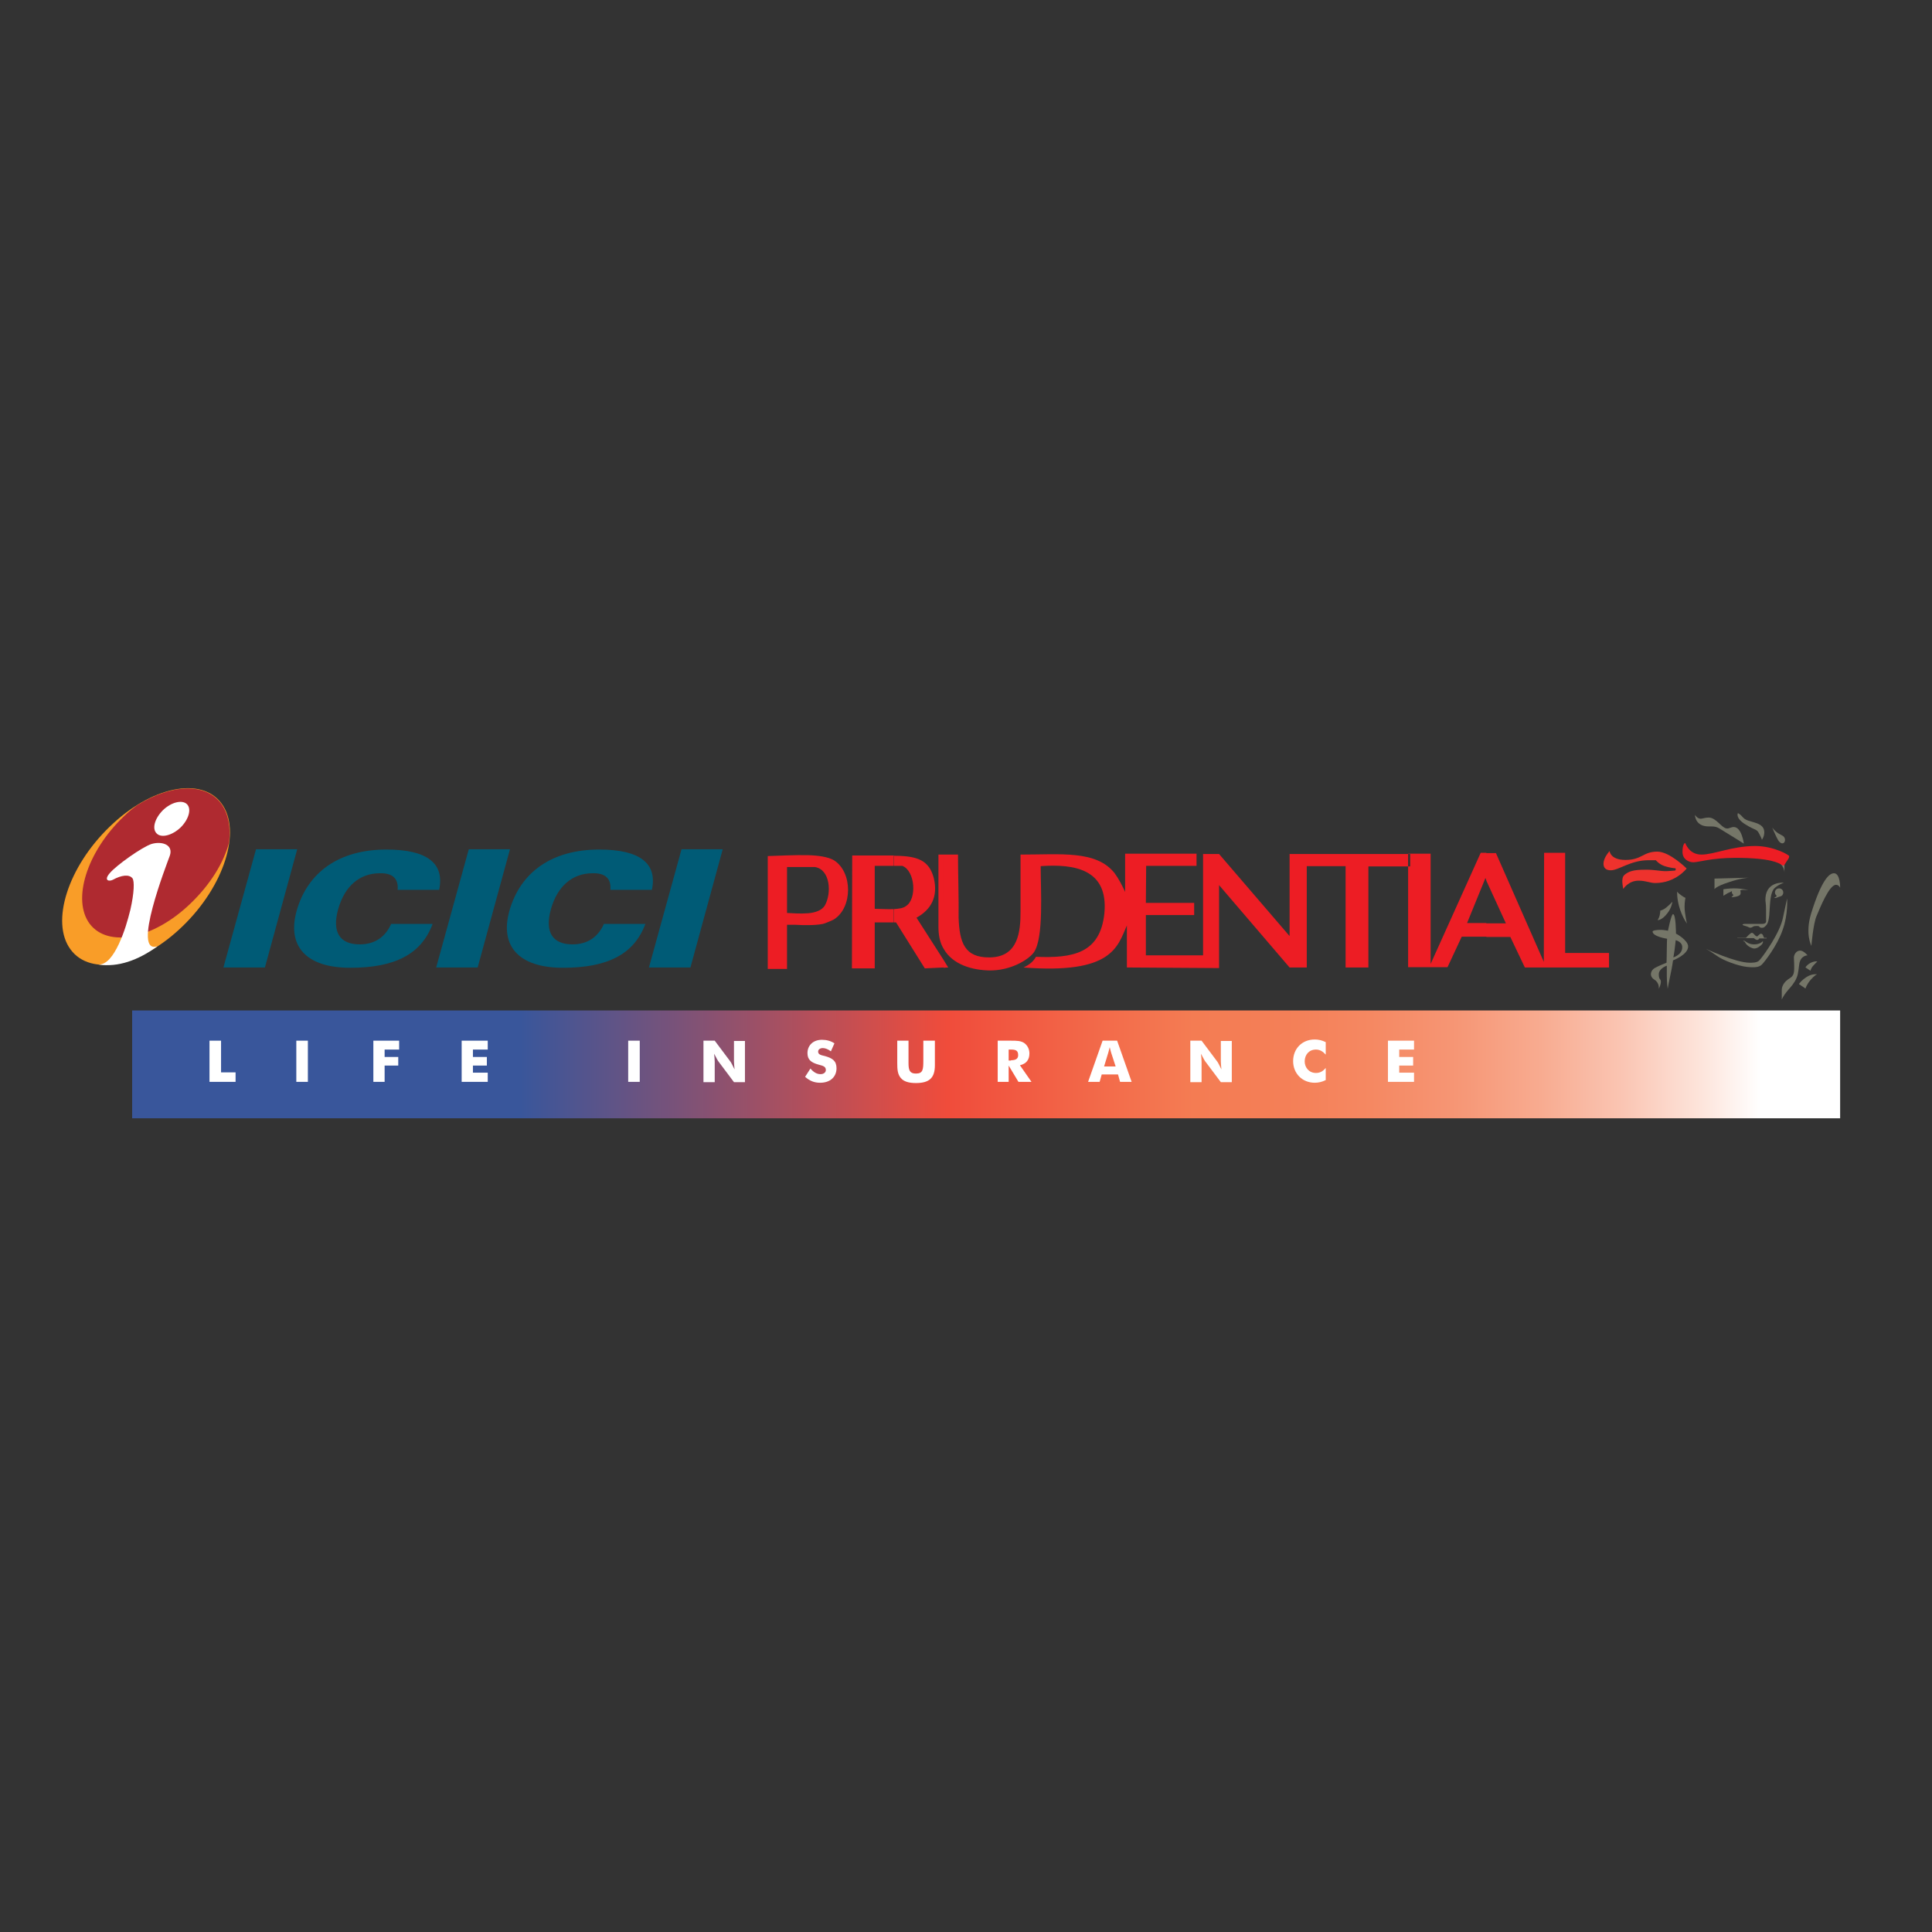 <?xml version="1.0" encoding="utf-8"?>
<!-- Generator: Adobe Illustrator 19.2.1, SVG Export Plug-In . SVG Version: 6.00 Build 0)  -->
<svg version="1.1" id="layer" xmlns="http://www.w3.org/2000/svg" xmlns:xlink="http://www.w3.org/1999/xlink" x="0px" y="0px"
	 viewBox="0 0 652 652" style="enable-background:new 0 0 652 652;" xml:space="preserve">
<rect x="0" y="0" width="652" height="652" fill="#333333" stroke="none"/>
<style type="text/css">
	.st0{fill:#ED1D24;}
	.st1{fill:#757668;}
	.st2{fill:#EE322D;}
	.st3{clip-path:url(#SVGID_2_);fill:url(#SVGID_3_);}
	.st4{fill:#005B76;}
	.st5{fill-rule:evenodd;clip-rule:evenodd;fill:#005B76;}
	.st6{fill-rule:evenodd;clip-rule:evenodd;fill:#F99D28;}
	.st7{fill-rule:evenodd;clip-rule:evenodd;fill:#AF2A30;}
	.st8{fill-rule:evenodd;clip-rule:evenodd;fill:#FFFFFF;}
	.st9{fill:#FFFFFF;}
</style>
<g>
	<path class="st0" d="M504.8,287.8l16.2,36.8l0.1-36.8h7.1v33.8H543v4.9h-28.4l-4.9-10.3h-8.1v-4.6h6.6l-6.6-14.4v-9.3H504.8z
		 M501.6,316.1h-8.3l-4.8,10.3h-13.3v-38.3h7.6v37.2l16.9-37.5h1.9v9.3l-0.3-0.8l-6.2,15.2h6.5V316.1z M318.4,326.6v-2.7l1.6,2.6
		L318.4,326.6z M318.4,320.1c3.1,5.6,10,7.3,15.5,7.4c6.9,0.1,13-3.4,15-6.1c3.4-4.9,2.3-21,2.3-29.1c11.4-0.8,22.9,1,21.5,15.9
		c-1.4,13.6-10.7,15.2-23.1,14.7c-0.8,1.5-2.2,2.7-4.2,3.6c29.9,2.3,31.7-6.9,34.9-14.2v14.2l31.1,0.2v-28l23.8,27.8h5.8v-34.2h13.1
		v34.2h7.7v-34.1h14.1v-4.2h-40.7v27.7l-23.8-27.7H406v34.2h-19.3v-13.6H403v-4.1h-16.3l0.1-12.5h17v-4.1h-24.1v12.9
		c-1-2.2-2.2-4.5-3.6-6.4c-6.2-7.7-18-6.2-31.7-6.2v19.2c0,6.5-0.6,15.4-10.4,15.5c-8.5,0.1-10.2-5-10.5-13.5
		c0.1-5.7-0.2-15-0.2-21.2h-4.9V320.1z M318.4,288.5v31.6c-1.2-2-1.7-4.4-1.7-7.4v-24.3H318.4z M318.4,323.9l-9.1-14.2
		c4.9-2.7,7.4-7.1,5.8-13.5c-1.6-5.9-5.5-7.3-12.9-7.4h-0.6v3.4h2.9c4.4,1.7,5,11.3,1.2,13.6c-0.9,0.7-2.4,0.9-4.1,1v4.5h0.8
		l9.7,15.5l6.3-0.3V323.9z M301.7,288.8v3.4h-6.5v14.5c1.5,0,4.2,0.2,6.5,0.1v4.5h-6.5v15.5h-7.7l0.1-38.1H301.7z M272.7,312.2
		c1.7,0,3.5-0.1,5-0.4c0.6-0.1,3.4-1.3,3.7-1.5c6.4-4,6.4-16,0-20c-1.9-1.1-5.1-1.6-8.7-1.7v4h2.3c5.2,0.8,5.7,8.8,3.4,12.9
		c-1,1.8-3.4,2.5-5.7,2.7V312.2z M272.7,288.6v4h-7.1v15.5c1.7,0.1,4.5,0.3,7.1,0.1v4c-1.4,0-2.8,0-4.1-0.1h-3v14.9h-6.5v-38.1
		C262.9,288.8,268.1,288.5,272.7,288.6"/>
	<path class="st1" d="M566,300.9c0,0,0.2,0.4,1.3,1.2c1.1,0.8,1.5,0.9,1.5,0.9s-0.3,1.2-0.3,3.1c0,2,0.8,5.7,0.8,5.6
		c0-0.1-1.2-1.5-2.3-4.7C565.8,303.4,566,300.9,566,300.9"/>
	<path class="st1" d="M559.4,310.5c0,0,0.5-0.7,0.7-1.6c0.2-0.9,0.2-1.6,0.2-1.6s0.9-0.1,2.1-1.1c1.2-1,2-1.9,2-1.9
		s-0.3,2.2-1.7,3.9C560.8,310.7,559.4,310.5,559.4,310.5"/>
	<path class="st1" d="M564.6,308.5c1,0,1,6.7,1,6.6c0-0.1,4.1,2.2,4.1,4.3c0,2.8-5.1,4.7-5.1,4.7s-0.3,2.3-0.8,4.5
		c-0.5,2.2-1,5.1-1,5.1s-0.3-2.2-0.3-4.4v-3.4c0,0-2.7,0.9-2.7,2.9s0.7,1.4,0.7,2.5s-0.7,2.4-0.7,2.4s0.3-2-1.5-3.1
		c-1.8-1.1-1.3-3.1,0.1-3.9c1.4-0.8,4-1.8,4-1.8s0.1-1.9,0.1-4.4c0-2.5,0.1-3.7,0.1-3.7s-4.8-0.7-4.9-2.4c0-0.4,1.3-0.6,2.8-0.6
		c1.1,0,2.4,0.3,2.4,0.3S564,308.5,564.6,308.5 M565.5,317.3c0,0-0.2,2-0.4,3.5c-0.2,1.5-0.4,2.3-0.4,2.3s2.9-0.9,3-3.2
		C567.9,317.8,565.5,317.3,565.5,317.3"/>
	<path class="st1" d="M578.6,296.5v3.6c0,0,0.3-0.9,4.6-2.3c4.3-1.5,7-1.6,7-1.6L578.6,296.5z"/>
	<path class="st1" d="M581.6,302.3v-2.2c0,0,1.8-0.3,3.5-0.3c3,0,4.9,0.6,4.9,0.6s-0.9-0.1-1.7-0.1s-1,0.2-1,0.2s0.5,1.4-0.5,1.8
		c-1,0.4-1.1,0.3-1.5,0.4c-0.4,0.1-1,0.1-1,0.1l0.6-0.6c0,0,0.2-0.1-0.2-0.5c-0.4-0.4-0.2-1-0.2-1s-0.4,0.3-1.4,0.7
		C582.3,301.9,581.6,302.3,581.6,302.3"/>
	<path class="st1" d="M586.3,316.5h2.9c0,0,1.5-1.7,2-1.7c0.7,0,1,1.2,1.8,1.2c0.2,0,0.8-0.9,1.3-0.9c0.8,0,0.8,1.4,1.1,1.4h0.8v0.2
		h-2.5c0,0-0.2,0.5-0.7,0.5c-0.5,0-1.1-0.6-1.1-0.6h-5.6V316.5z"/>
	<path class="st1" d="M594.9,317.6c0,0-0.8,1.1-2.9,1.1c-1.8,0-2.6-0.8-3.1-1.1c0,0,0,0,0,0c-0.1-0.1-0.3-0.1-0.5-0.1
		c-0.2,0-0.1,0.2,0.1,0.2c0.2,0,0.2,0.1,0.3,0.1c0,0,0,0,0,0l0,0c0.1,0.2,0.2,0.4,0.5,0.8c0.7,0.9,2.1,1.5,2.7,1.5
		c0.6,0,1.3-0.2,2.4-1.2C595.2,318.1,594.9,317.6,594.9,317.6"/>
	<path class="st1" d="M575.7,320.2c0,0,10,4.7,14.8,4.7c2.8,0,3-0.5,3.9-1.6c0.9-1.1,6.3-8.5,7.3-13.6c1.1-5.1,1.4-6.5,1.4-6.5
		s0.4,5.4-1.5,10.6c-1.8,5.3-6.1,10.8-7,11.7c-0.9,0.9-2.3,1.1-5.1,0.8c-2.8-0.3-7.9-2.1-10.2-3.8
		C576.9,320.8,575.7,320.2,575.7,320.2"/>
	<path class="st1" d="M601.3,337.3v-3.2c0-1.3,0.8-2.6,2-3.5c1.2-0.9,2.2-1,2.2-3.8c0-2.7-0.1-2.4-0.1-3.6s0.9-2.4,2.1-2.4
		c1.2,0,2.5,1.6,2.5,1.6s-2.4,0-2.8,3s-0.4,3.9-1.5,5.8c-1.1,1.8-2.1,2.6-2.9,3.7C601.9,336,601.3,337.3,601.3,337.3"/>
	<path class="st1" d="M609.3,326.5l1.7,1.1c0,0,0.1-0.8,1-1.8s1.3-1.3,1.3-1.3s-0.6-0.3-2.2,0.4
		C609.6,325.7,609.3,326.5,609.3,326.5"/>
	<path class="st1" d="M607.1,332.1l2.2,1.5c0,0,0.4-1.4,1.8-3c1.3-1.5,2.1-1.8,2.1-1.8s-1.6-0.3-3.5,0.9
		C607.7,331,607.1,332.1,607.1,332.1"/>
	<path class="st1" d="M621,299.6c0,0,0.1-4.9-2.1-4.9c-1.6,0-4.2,2.3-7.7,13.6c-2.1,6.9,0.1,10.9,0.1,10.9s0.6-7.6,1.8-10.2
		c1.1-2.6,4.2-10.4,6.5-10.4C620.6,298.6,621,299.6,621,299.6"/>
	<path class="st1" d="M602,297.9c0,0-5.8-0.6-6.2,5.1c-0.1,1.5,0.2,1.4,0.2,4c0,2.6,0,2.7,0,3.3c0,0.6,0.3,1.5-1.4,1.5h-5.9
		c-0.6,0-0.9,0.3-0.3,0.5c0.7,0.2,1,0.3,1.5,0.5c0.5,0.3,0.9,0.4,1.4,0.1c0.4-0.2,0.5-0.4,1.4-0.4c0.9,0,0.8,0,1.1,0.3
		c0.3,0.3,0.4,0.3,0.9,0.3c0.5,0,0.8-0.2,1.4-0.9c0.6-0.6,1-2.3,1.1-5.2c0.2-2.9,0.3-5.4,1.4-7C599.9,298.6,602,297.9,602,297.9"/>
	<path class="st1" d="M601.8,301.2c0-0.8-0.6-1.4-1.4-1.4c-0.8,0-1.4,0.6-1.4,1.4c0,0.4,0.2,0.8,0.6,1.1c0,0.1-0.1,0.1-0.1,0.2
		c-0.3,0.3-0.8,0.5-0.8,0.5s0.4,0.2,1-0.1c0.3-0.1,0.6-0.2,0.8-0.3c0.1,0,0.2,0,0.3-0.1c0,0,0,0,0,0l0,0
		C601.4,302.4,601.8,301.9,601.8,301.2"/>
	<path class="st1" d="M602.2,294.5V291l-3-0.6c0,0,1.6,0.6,2.3,1.9C602.2,293.3,602.2,294.5,602.2,294.5"/>
	<path class="st0" d="M603.8,288.9c0,0.6-0.2,0.9-0.8,1.7c-0.6,0.8-0.8,1.9-1.7,1.3c-0.9-0.6-3.6-2.4-15.7-2.4
		c-7.9,0-12.5,1.5-14.1,1.5c-1.6,0-3.7-1-3.7-3.5c0-2.5,0.7-3,0.9-3c0.1,0,1.2,3.9,5.5,3.9c4.3,0,10.3-2.9,18.3-2.9
		C598.9,285.6,603.8,288.6,603.8,288.9"/>
	<path class="st1" d="M588.5,284.7c0,0-0.7-5.6-3.4-5.6c-0.9,0-1.5,0.5-2.2,0.5c-1.9,0-3.6-3.7-6.3-3.7c-1.2,0-2,0.4-2.7,0.4
		c-1.1,0-1.9-1.3-1.9-1.3s0,3.9,4.6,3.9c1.1,0,2.3-0.1,3.5,0.6C584.9,282.4,588.5,284.7,588.5,284.7"/>
	<path class="st1" d="M586.5,274.4c0,0-1,1.6,2.5,3.8c3.5,2.2,3.8,1.4,4.7,3.2c0.9,1.7,0.9,2,0.9,2s0.8-1,0.8-2.5
		c0-1.6-0.9-2.6-3.2-3.3c-2.3-0.7-2.6-0.7-3.5-1.3c-0.4-0.3-0.7-0.7-1.1-1.1C587.1,274.7,586.5,274.4,586.5,274.4"/>
	<path class="st1" d="M598.1,279.3c0,0,0.5,1.3,1,2.3c0.5,1,1.2,3,2.4,3c1.1,0,1.3-2,0-2.6c-1.3-0.7-1.6-0.9-2.2-1.4
		C598.6,280,598.1,279.3,598.1,279.3"/>
	<path class="st2" d="M569.2,293.1c0,0-5.7-5.7-9.9-5.7c-4.8,0-5.2,2.8-10.7,2.8h-0.1c-5.1,0-5.3-3-5.3-3s-1.3,1.4-1.8,2.9
		c-0.6,1.7-0.3,3.6,2.2,3.6c2.7,0,6.7-3.4,12.7-3.4h2.5c0,0,1.1,1.4,3,2c1.9,0.6,3.2,0.7,3.5,0.7c0.3,0,0.3,0.8-0.1,0.8
		c-0.4,0-2,0.2-3.3,0.2c-1.3,0-3.7-0.5-6.2-0.5s-4.8,0.1-6.4,1c-1.6,0.9-1.7,1.5-1.8,2.5c-0.1,1,0.3,3,0.3,3s1.7-2.8,5.2-2.8
		c2.5,0,3.8,0.8,5.6,0.8C565.5,298,569.2,293.1,569.2,293.1"/>
</g>
<g>
	<defs>
		<rect id="SVGID_1_" x="44.6" y="341" width="576.4" height="36.4"/>
	</defs>
	<clipPath id="SVGID_2_">
		<use xlink:href="#SVGID_1_"  style="overflow:visible;"/>
	</clipPath>
	
		<linearGradient id="SVGID_3_" gradientUnits="userSpaceOnUse" x1="-270.543" y1="751.447" x2="-263.66" y2="751.447" gradientTransform="matrix(83.741 0 0 -81.631 22700.256 61700.531)">
		<stop  offset="0" style="stop-color:#39569B"/>
		<stop  offset="0.227" style="stop-color:#39569B"/>
		<stop  offset="0.321" style="stop-color:#7B5278"/>
		<stop  offset="0.477" style="stop-color:#F04C3B"/>
		<stop  offset="0.621" style="stop-color:#F47C53"/>
		<stop  offset="0.675" style="stop-color:#F47F57"/>
		<stop  offset="0.725" style="stop-color:#F58862"/>
		<stop  offset="0.775" style="stop-color:#F69675"/>
		<stop  offset="0.824" style="stop-color:#F8AB90"/>
		<stop  offset="0.872" style="stop-color:#FAC5B3"/>
		<stop  offset="0.919" style="stop-color:#FDE5DC"/>
		<stop  offset="0.953" style="stop-color:#FFFFFF"/>
		<stop  offset="1" style="stop-color:#FFFFFF"/>
	</linearGradient>
	<rect x="44.6" y="341" class="st3" width="576.4" height="36.4"/>
</g>
<polygon class="st4" points="75.4,326.5 86.4,286.6 100.3,286.6 89.4,326.5 "/>
<polygon class="st4" points="147.2,326.5 158.2,286.6 172.1,286.6 161.2,326.5 "/>
<polygon class="st4" points="219,326.5 230,286.6 243.9,286.6 233,326.5 "/>
<g>
	<path class="st5" d="M134.2,300.3h14c1.9-9-4.1-13.6-17.8-13.6c-15.9,0-26.6,7.6-30.3,20.7c-3.3,11.9,3.2,19.2,18.1,19.2
		c15.1,0,24-4.6,27.8-14.8h-14c-2,4.5-5.6,6.9-10.6,6.9c-6.8,0-9.4-4.2-7.3-11.8c2.2-7.9,7.3-12.2,14.1-12.2
		C132.5,294.6,134.5,296.5,134.2,300.3"/>
	<path class="st5" d="M206,300.3h14c1.9-9-4.1-13.6-17.8-13.6c-15.9,0-26.6,7.6-30.3,20.7c-3.3,11.9,3.2,19.2,18.1,19.2
		c15.1,0,24-4.6,27.8-14.8h-14c-2,4.5-5.6,6.9-10.6,6.9c-6.8,0-9.4-4.2-7.3-11.8c2.2-7.9,7.3-12.2,14.1-12.2
		C204.3,294.6,206.3,296.5,206,300.3"/>
	<path class="st6" d="M37,279c14-13.6,31-17.1,37.8-7.8c6.8,9.3,0.8,27.9-13.2,41.4c-14,13.6-31,17.1-37.8,7.8
		C17,311.2,22.9,292.6,37,279"/>
	<path class="st7" d="M46.2,271.8c-1.5,1.1-3.1,2.4-4.6,3.9c-12.3,11.8-17.4,28-11.3,36.1c6.2,8.1,21.4,5.2,33.9-6.8
		c6.7-6.4,11.3-13.8,13.1-20.7c0.6-5.1-0.2-9.6-2.6-13C69.3,264,57.8,264.6,46.2,271.8"/>
	<path class="st8" d="M53.2,319.3c-6.6,4.8-13.4,7.2-20,6.2c2.8,0.1,5-2.9,6.9-6.9c1.9-4.1,3-8,3.9-11.6c1.3-5.7,1.4-9.7,0.7-10.6
		c-1.1-1.4-3.7-1.1-6.6,0.5c-1.4,0.7-3.2,0.2-1-2.3c2.2-2.6,10.9-8.8,14.1-9.8c3.5-1,7.4,0.3,6.1,4
		C56.3,291.6,44.2,322.5,53.2,319.3 M63.1,271.4c1.6,1.6,0.6,5.1-2.1,7.8c-2.8,2.7-6.5,3.7-8.1,2.1c-1.7-1.6-0.7-5.1,2.1-7.9
		C57.8,270.7,61.5,269.8,63.1,271.4"/>
	<polygon class="st9" points="70.7,351.2 74.6,351.2 74.6,361.9 79.5,361.9 79.5,365.1 70.7,365.1 	"/>
	<rect x="100" y="351.2" class="st9" width="3.9" height="13.9"/>
	<polygon class="st9" points="126,351.2 134.7,351.2 134.7,354.2 129.8,354.2 129.8,356.7 134.4,356.7 134.4,359.6 129.8,359.6 
		129.8,365.1 126,365.1 	"/>
	<polygon class="st9" points="155.8,351.2 164.6,351.2 164.6,354.2 159.6,354.2 159.6,356.7 164.3,356.7 164.3,359.6 159.6,359.6 
		159.6,362 164.6,362 164.6,365.1 155.8,365.1 	"/>
	<rect x="212" y="351.2" class="st9" width="3.9" height="13.9"/>
	<path class="st9" d="M237.4,351.2h3.8l5.4,7.2c0.1,0.2,0.6,1,1.3,2.5c-0.1-1.1-0.2-2-0.2-2.7v-6.9h3.7v13.9h-3.7l-5.4-7.2
		c-0.1-0.2-0.6-1-1.3-2.4c0.1,1.1,0.2,2,0.2,2.7v6.9h-3.8V351.2z"/>
	<path class="st9" d="M276.9,362.5c1.1,0,1.8-0.6,1.8-1.4c0-1.1-0.8-1.4-2.4-1.8c-2.6-0.7-3.8-1.7-3.8-3.9c0-2.6,1.9-4.5,4.9-4.5
		c1.6,0,3,0.4,4.2,1.2l-1.2,2.7c-0.9-0.7-1.9-1.1-2.7-1.1c-1,0-1.6,0.5-1.6,1.2c0,1,1,1.2,2.3,1.5c2.5,0.7,3.9,1.6,3.9,4.1
		c0,2.9-2.1,4.9-5.5,4.9c-2,0-3.5-0.6-5.1-2l1.8-2.8C274.6,361.9,275.7,362.5,276.9,362.5"/>
	<path class="st9" d="M306.6,351.2v7.6c0,2.5,0.5,3.5,2.5,3.5c2.4,0,2.5-1.4,2.5-4.4v-6.7h3.9v8.3c0,4.2-1.8,6-6.4,6
		c-2.4,0-4.1-0.5-5.1-1.7c-1.1-1.3-1.2-2.9-1.2-5.1v-7.5H306.6z"/>
	<path class="st9" d="M336.8,351.2h4.3c2,0,3.5,0,4.7,0.9c1,0.8,1.6,2,1.6,3.4c0,2.2-1.1,3.5-3.2,4l3.9,5.6h-4.4l-3.3-5.5v5.5h-3.7
		V351.2z M341.2,357.8c1.6,0,2.4-0.5,2.4-1.7c0-1.5-0.7-1.9-2.4-1.9h-0.8v3.7H341.2z"/>
	<path class="st9" d="M372.1,351.2h4.9l4.9,13.9H378l-0.7-2.5h-5.5l-0.7,2.5h-3.9L372.1,351.2z M376.5,359.9l-1.5-4.6
		c-0.1-0.2-0.2-0.8-0.5-1.9c-0.3,1-0.4,1.7-0.5,1.9l-1.4,4.6H376.5z"/>
	<path class="st9" d="M401.7,351.2h3.8l5.4,7.2c0.1,0.2,0.6,1,1.3,2.5c-0.1-1.1-0.2-2-0.2-2.7v-6.9h3.7v13.9h-3.7l-5.4-7.2
		c-0.1-0.2-0.6-1-1.3-2.4c0.1,1.1,0.2,2,0.2,2.7v6.9h-3.8V351.2z"/>
	<path class="st9" d="M447.4,355.9c-1-1.1-2-1.7-3.3-1.7c-2.3,0-3.8,1.7-3.8,4c0,2.1,1.5,3.9,3.8,3.9c1.3,0,2.3-0.5,3.3-1.7v4.1
		c-1.2,0.6-2.4,0.9-3.7,0.9c-4.2,0-7.3-3.1-7.3-7.3c0-4.2,3-7.3,7.3-7.3c1.3,0,2.5,0.3,3.7,0.9V355.9z"/>
	<polygon class="st9" points="468.4,351.2 477.2,351.2 477.2,354.2 472.2,354.2 472.2,356.7 476.9,356.7 476.9,359.6 472.2,359.6 
		472.2,362 477.2,362 477.2,365.1 468.4,365.1 	"/>
</g>
</svg>
